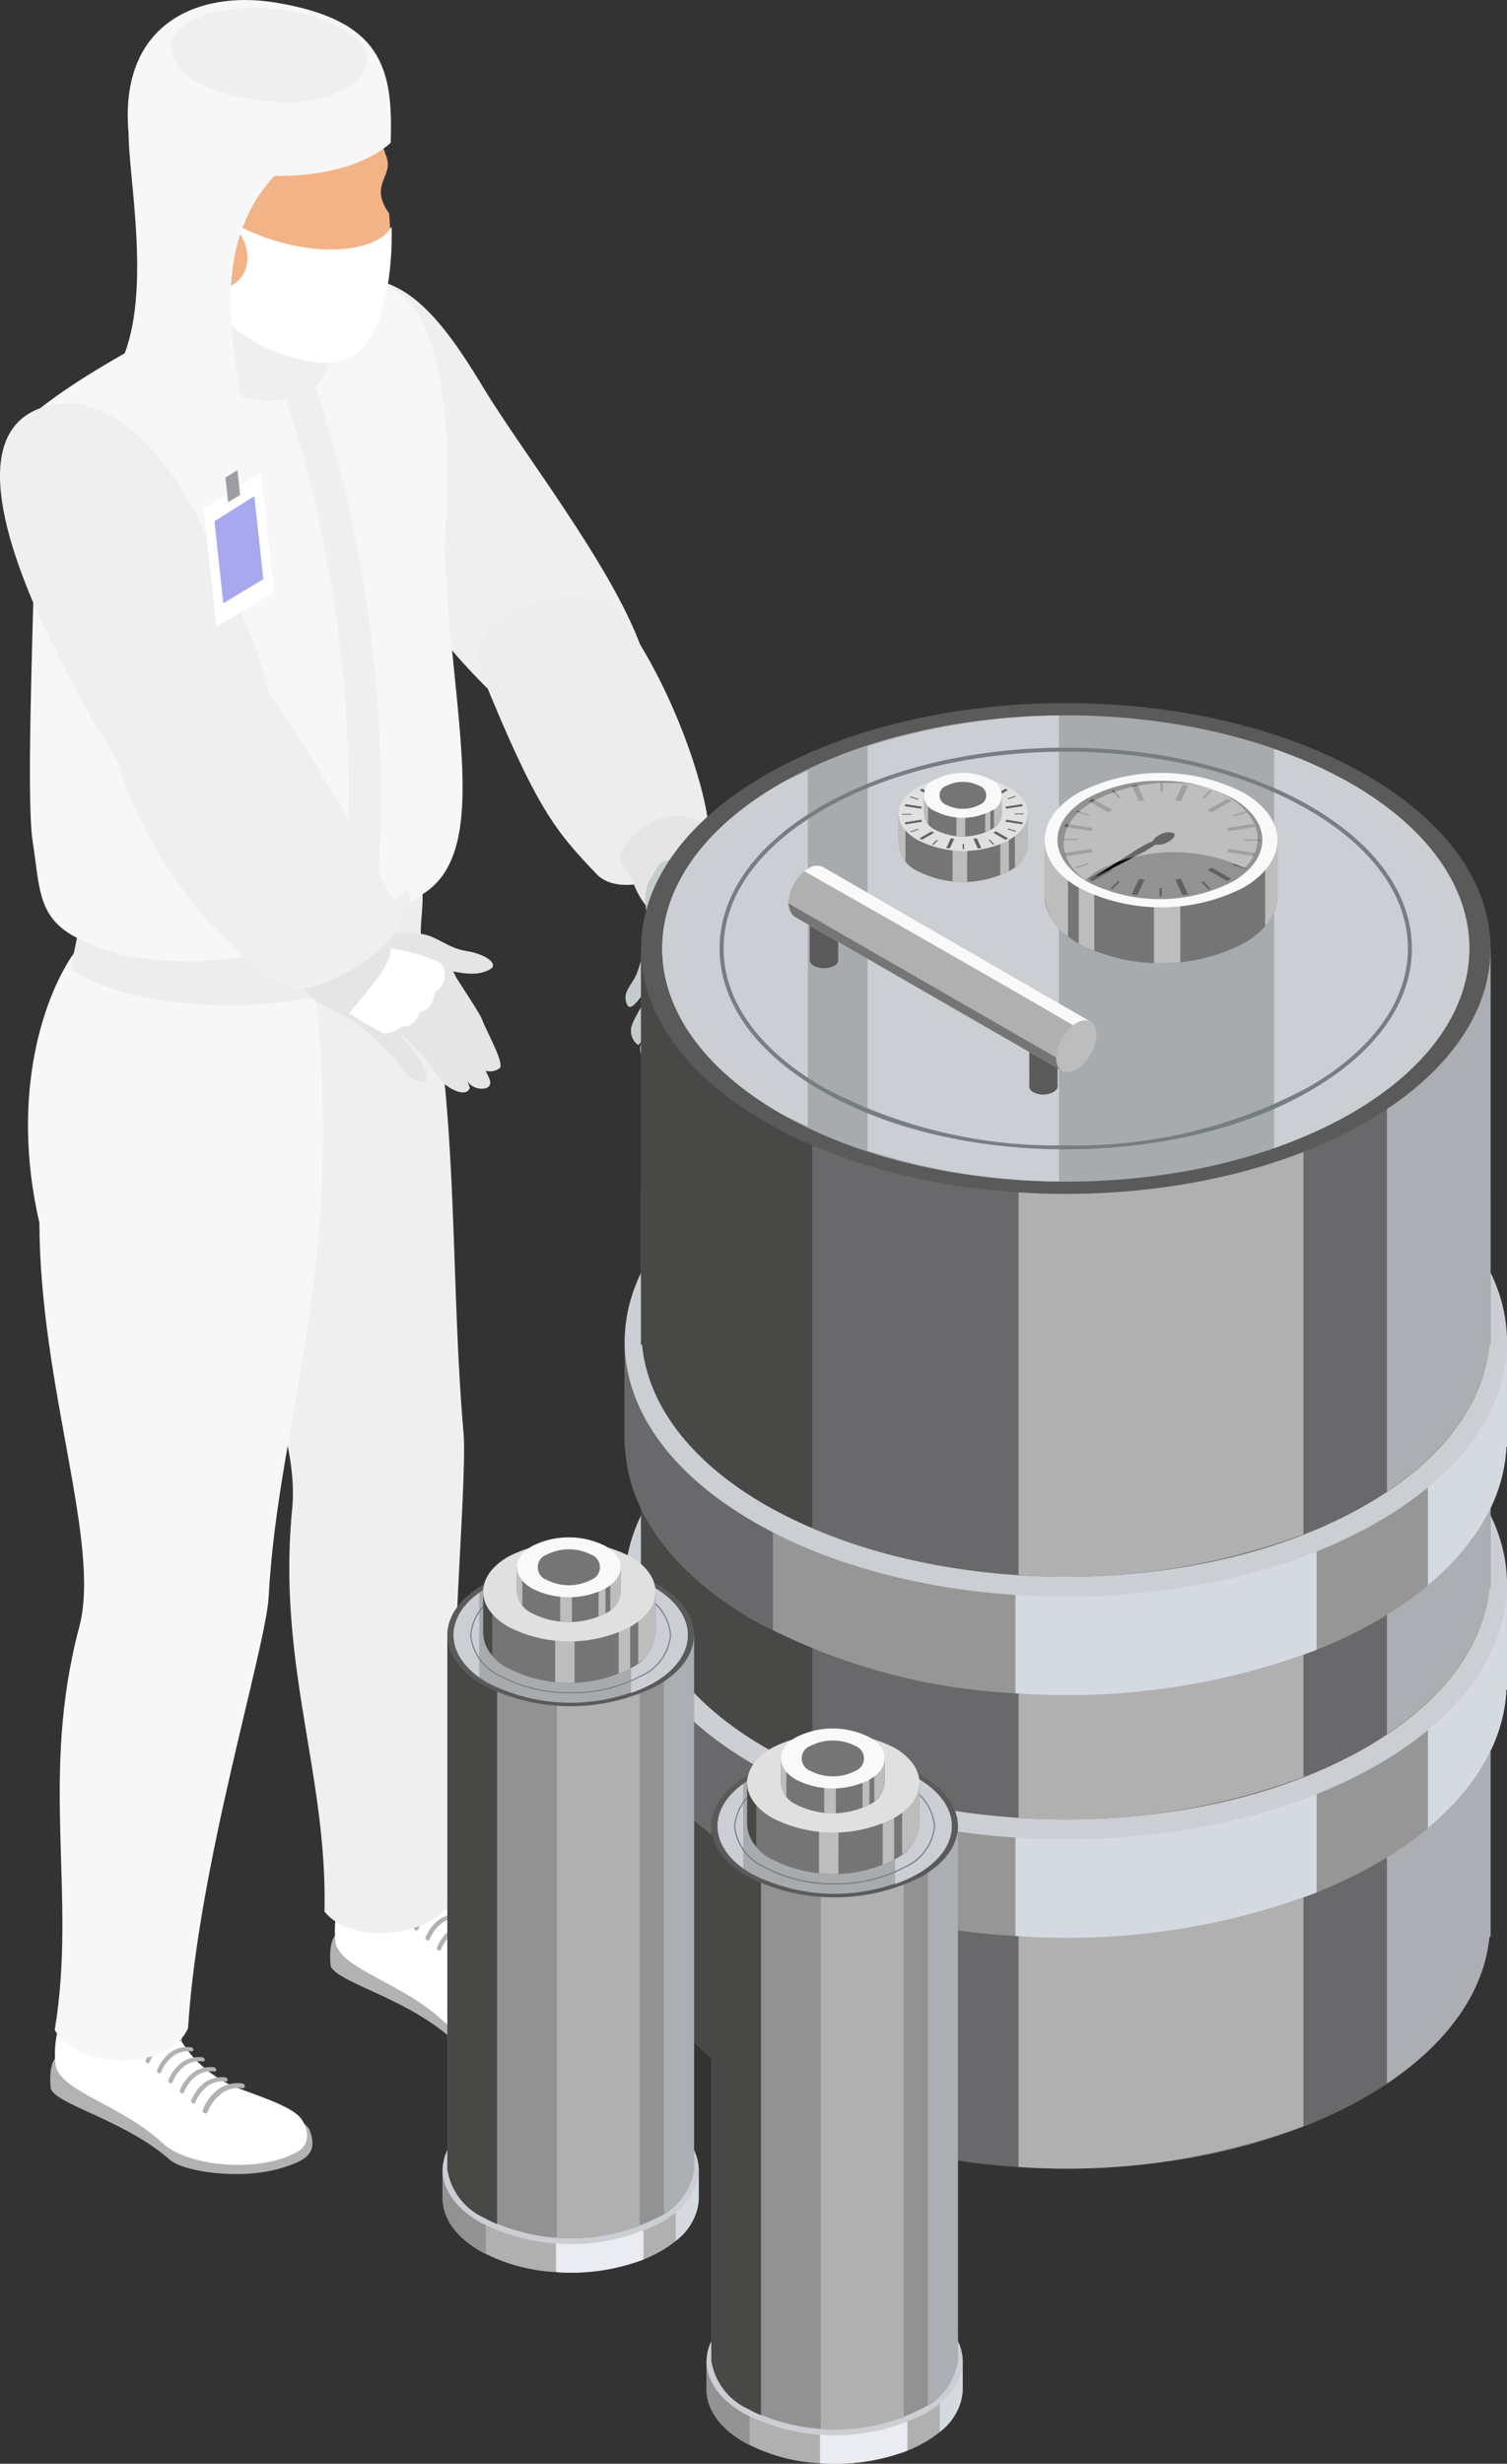 <svg xmlns="http://www.w3.org/2000/svg" xmlns:xlink="http://www.w3.org/1999/xlink" width="108.762" height="177.701" viewBox="0 0 108.762 177.701">
  <rect x="0" y="0" width="108.762" height="177.701" fill="#333333" stroke="none"/>
  <defs>
    <clipPath id="clip-path">
      <rect id="長方形_17497" data-name="長方形 17497" width="54.082" height="156.805" fill="none"/>
    </clipPath>
    <clipPath id="clip-path-2">
      <rect id="長方形_17496" data-name="長方形 17496" width="76.82" height="126.988" fill="none"/>
    </clipPath>
    <clipPath id="clip-path-4">
      <path id="パス_2543" data-name="パス 2543" d="M29.326,4.68c-2.884,1.668-2.884,4.372,0,6.037a11.578,11.578,0,0,0,10.458,0c2.885-1.668,2.885-4.372,0-6.037a10.681,10.681,0,0,0-5.226-1.25,10.7,10.7,0,0,0-5.23,1.25" transform="translate(-27.163 -3.43)" fill="none"/>
    </clipPath>
    <linearGradient id="linear-gradient" x1="-2.294" y1="7.869" x2="-2.206" y2="7.869" gradientUnits="objectBoundingBox">
      <stop offset="0" stop-color="#bec0c1"/>
      <stop offset="0.016" stop-color="#bec0c1"/>
      <stop offset="1" stop-color="#929292"/>
    </linearGradient>
    <clipPath id="clip-path-6">
      <rect id="長方形_17494" data-name="長方形 17494" width="14.006" height="7.012" fill="none"/>
    </clipPath>
  </defs>
  <g id="top_works_01" transform="translate(0)">
    <g id="グループ_1773" data-name="グループ 1773" transform="translate(0 0)">
      <g id="グループ_1772" data-name="グループ 1772" transform="translate(0)" clip-path="url(#clip-path)">
        <path id="パス_2613" data-name="パス 2613" d="M17.025,17.23C11.8,19.6,15.342,25.46,19.051,28.652c.218.126,8.767,16.557,18.646,21.554,4.585,3.255,5.562-3.484,5.092-6.032-1.056-5.713-8.864-15.543-11.879-20.548-3.963-6.578-7.219-10.121-13.885-6.4" transform="translate(3.992 4.361)" fill="#efefef" fill-rule="evenodd"/>
        <path id="パス_2614" data-name="パス 2614" d="M37.225,34.915c4.342,5.879,6.657,14.1,6.441,16.073-.46,2.2-6.053,4.859-8.1,2.711-2.936-3.089-4.3-4.6-8.366-14.643-1.923-4.242,7.843-7.229,10.022-4.14" transform="translate(7.478 9.334)" fill="#ededed" fill-rule="evenodd"/>
        <path id="パス_2615" data-name="パス 2615" d="M42.08,49.361c-.13,1.666-3.476,4.016-5.14,3.238-1.027-1.26-.839-1.956-1.866-3.215-.208-2.007,3.585-4.249,5.608-2.942.789,1.495.609,1.423,1.4,2.919" transform="translate(9.728 12.777)" fill="#e5e5e5" fill-rule="evenodd"/>
        <path id="パス_2616" data-name="パス 2616" d="M37.715,48.968c.485-.867,3.823-.4,3.92.99.327,1.166,1.2,4.4,1.221,4.735a10.4,10.4,0,0,1,.026,1.482,2.51,2.51,0,0,1-.639,1.728c-.363.562-1.359,2.207-1.726,2.683a17.877,17.877,0,0,1-2.451,2.495,1,1,0,0,1-.459-.72c-.316.229-.764.754-.953.552a1.167,1.167,0,0,1-.1-1.323l-.3.326a1.282,1.282,0,0,1-.4-1.578c.146-.406.884-1.617,1.049-2.027.392-.993,1.313-3.28.2-1.017-.468.99-1.36,2.279-1.629,1.736-.465-.943.364-1.394.737-2.432a11.907,11.907,0,0,0,.654-4.056c-.285-2.257.178-2.379.846-3.573" transform="translate(9.805 13.465)" fill="#c5cccd" fill-rule="evenodd"/>
        <path id="パス_2617" data-name="パス 2617" d="M39.079,51.869c.01,1,1.354,1.771,2.087,2.391.827.705.231,2.352,1.55,3.144,1.268.761-.138-4.316-.36-5.014-.175-.562-1.212-2.306-1.99-2.182-1.355.216-1.119.873-1.286,1.661" transform="translate(10.842 13.928)" fill="#e5e5e5" fill-rule="evenodd"/>
        <path id="パス_2618" data-name="パス 2618" d="M4.988,112.131s1.713,6.594-1.018,5.49c-1.162-.47-1.215,1.534-1.081,2.381.533,1.146,5.384,2.28,8.575,5.083,1.042.916,5.275,1.473,8.089.594,1.748-.545,2.647-1.049,2-2.744-.36-.888-4.623-2.693-5.9-3.329a11.156,11.156,0,0,1-4.983-5.816c-.313-.78-1.317-3.154-1.317-3.154s-1.468-.442-4.37,1.495" transform="translate(0.787 30.684)" fill="#b2b2b2" fill-rule="evenodd"/>
        <path id="パス_2619" data-name="パス 2619" d="M4.914,112.13c-.824,1.405-2.127,3.659-1.742,6.265.579,1.852,4.792,2.786,7.726,5.515,1.847,1.717,7.16,2.167,9.813.535.926-.571.6-1.755.142-2.343-.824-1.056-3.992-1.86-5.268-2.5-3.808-1.759-4.714-6.29-5.019-7.069-1.2-3-3.219-2.029-5.651-.406" transform="translate(0.861 30.684)" fill="#fff" fill-rule="evenodd"/>
        <path id="パス_2620" data-name="パス 2620" d="M11.461,119.535a.2.2,0,0,0,.1.239.158.158,0,0,0,.23-.052,3.169,3.169,0,0,1,1.111-1.428,2.16,2.16,0,0,1,1.427-.314.141.141,0,0,0,.16-.157.221.221,0,0,0-.192-.19,2.481,2.481,0,0,0-1.627.36,3.418,3.418,0,0,0-1.207,1.543" transform="translate(3.176 32.632)" fill="#b2b2b2"/>
        <path id="パス_2621" data-name="パス 2621" d="M10.813,118.939a.17.17,0,0,0,.086.207.136.136,0,0,0,.2-.045,2.724,2.724,0,0,1,.961-1.235,1.866,1.866,0,0,1,1.234-.273.121.121,0,0,0,.139-.134.189.189,0,0,0-.166-.165,2.135,2.135,0,0,0-1.406.312,2.946,2.946,0,0,0-1.045,1.334" transform="translate(2.997 32.539)" fill="#b2b2b2"/>
        <path id="パス_2622" data-name="パス 2622" d="M10.167,118.371a.171.171,0,0,0,.087.207.134.134,0,0,0,.2-.045,2.749,2.749,0,0,1,.961-1.235,1.871,1.871,0,0,1,1.235-.273.121.121,0,0,0,.139-.134.19.19,0,0,0-.166-.165,2.145,2.145,0,0,0-1.408.312,2.962,2.962,0,0,0-1.045,1.334" transform="translate(2.818 32.382)" fill="#b2b2b2"/>
        <path id="パス_2623" data-name="パス 2623" d="M9.523,117.8a.169.169,0,0,0,.084.207.137.137,0,0,0,.2-.045,2.736,2.736,0,0,1,.961-1.237A1.873,1.873,0,0,1,12,116.458a.122.122,0,0,0,.139-.135.19.19,0,0,0-.166-.164,2.125,2.125,0,0,0-1.406.312A2.946,2.946,0,0,0,9.523,117.8" transform="translate(2.639 32.224)" fill="#b2b2b2"/>
        <path id="パス_2624" data-name="パス 2624" d="M8.878,117.237a.17.17,0,0,0,.086.207.136.136,0,0,0,.2-.045,2.745,2.745,0,0,1,.961-1.237,1.875,1.875,0,0,1,1.235-.272.12.12,0,0,0,.138-.134.189.189,0,0,0-.166-.165,2.134,2.134,0,0,0-1.406.312,2.962,2.962,0,0,0-1.045,1.334" transform="translate(2.46 32.067)" fill="#b2b2b2"/>
        <path id="パス_2625" data-name="パス 2625" d="M8.232,116.67a.171.171,0,0,0,.084.207.137.137,0,0,0,.2-.045,2.74,2.74,0,0,1,.961-1.235,1.877,1.877,0,0,1,1.235-.273.122.122,0,0,0,.139-.135.192.192,0,0,0-.166-.164,2.137,2.137,0,0,0-1.408.312,2.962,2.962,0,0,0-1.045,1.334" transform="translate(2.281 31.91)" fill="#b2b2b2"/>
        <path id="パス_2626" data-name="パス 2626" d="M7.587,116.1a.171.171,0,0,0,.086.207.135.135,0,0,0,.2-.046,2.737,2.737,0,0,1,.961-1.234,1.868,1.868,0,0,1,1.235-.273.121.121,0,0,0,.138-.135.188.188,0,0,0-.165-.164,2.13,2.13,0,0,0-1.408.312A2.948,2.948,0,0,0,7.587,116.1" transform="translate(2.102 31.752)" fill="#b2b2b2"/>
        <path id="パス_2627" data-name="パス 2627" d="M13.129,19.021c-.636.135-8.362,4.074-11.641,7.2-2.2,2.5.754,8.131.783,8.906.086,2.518-.631,17.877-.1,21.29s.344,5.494,3.2,6.951c4.072,9.695,23.074,4.914,24.936-3.15,5.047-3.1,2.043-13.084,1.6-24.9.089-2.849,1.154-14.6-3.111-18.372A7.647,7.647,0,0,0,24.2,15.42c-4.715.23-10.273,3.436-11.066,3.6" transform="translate(0.187 4.277)" fill="#f7f7f7" fill-rule="evenodd"/>
        <path id="パス_2628" data-name="パス 2628" d="M20.8,105.206s1.713,6.594-1.018,5.49c-1.162-.47-1.215,1.533-1.082,2.381.534,1.146,5.386,2.28,8.577,5.083,1.042.916,5.275,1.473,8.089.594,1.748-.545,2.647-1.049,2-2.744-.362-.888-4.623-2.693-5.9-3.329a11.156,11.156,0,0,1-4.983-5.816c-.313-.781-1.317-3.154-1.317-3.154s-1.468-.442-4.37,1.495" transform="translate(5.175 28.762)" fill="#b2b2b2" fill-rule="evenodd"/>
        <path id="パス_2629" data-name="パス 2629" d="M20.729,105.205c-.824,1.405-2.127,3.659-1.742,6.265.579,1.852,4.792,2.786,7.726,5.515,1.847,1.717,7.16,2.167,9.812.535.927-.57.6-1.755.143-2.343-.824-1.056-3.992-1.86-5.268-2.5-3.808-1.76-4.714-6.29-5.019-7.069-1.2-3-3.219-2.029-5.651-.406" transform="translate(5.249 28.763)" fill="#fff" fill-rule="evenodd"/>
        <path id="パス_2630" data-name="パス 2630" d="M27.276,112.608a.2.2,0,0,0,.1.239.157.157,0,0,0,.23-.052,3.167,3.167,0,0,1,1.11-1.428,2.163,2.163,0,0,1,1.428-.314.14.14,0,0,0,.16-.157.218.218,0,0,0-.192-.189,2.465,2.465,0,0,0-1.627.36,3.406,3.406,0,0,0-1.207,1.542" transform="translate(7.564 30.711)" fill="#b2b2b2"/>
        <path id="パス_2631" data-name="パス 2631" d="M26.628,112.013a.17.17,0,0,0,.084.207.137.137,0,0,0,.2-.045,2.736,2.736,0,0,1,.961-1.237,1.873,1.873,0,0,1,1.234-.272.121.121,0,0,0,.139-.134.189.189,0,0,0-.166-.165,2.132,2.132,0,0,0-1.406.312,2.948,2.948,0,0,0-1.045,1.334" transform="translate(7.385 30.618)" fill="#b2b2b2"/>
        <path id="パス_2632" data-name="パス 2632" d="M25.982,111.445a.172.172,0,0,0,.086.207.136.136,0,0,0,.2-.045,2.735,2.735,0,0,1,.962-1.235,1.866,1.866,0,0,1,1.234-.273.121.121,0,0,0,.139-.134.19.19,0,0,0-.166-.165,2.138,2.138,0,0,0-1.406.312,2.948,2.948,0,0,0-1.046,1.334" transform="translate(7.206 30.46)" fill="#b2b2b2"/>
        <path id="パス_2633" data-name="パス 2633" d="M25.338,110.878a.169.169,0,0,0,.084.207.137.137,0,0,0,.2-.045,2.731,2.731,0,0,1,.961-1.235,1.866,1.866,0,0,1,1.234-.273.12.12,0,0,0,.139-.134.19.19,0,0,0-.166-.165,2.139,2.139,0,0,0-1.406.312,2.962,2.962,0,0,0-1.045,1.334" transform="translate(7.027 30.303)" fill="#b2b2b2"/>
        <path id="パス_2634" data-name="パス 2634" d="M24.693,110.311a.17.17,0,0,0,.084.207.136.136,0,0,0,.2-.046,2.74,2.74,0,0,1,.961-1.235,1.877,1.877,0,0,1,1.235-.272.12.12,0,0,0,.138-.134.189.189,0,0,0-.166-.165,2.134,2.134,0,0,0-1.406.312,2.946,2.946,0,0,0-1.045,1.334" transform="translate(6.848 30.145)" fill="#b2b2b2"/>
        <path id="パス_2635" data-name="パス 2635" d="M24.047,109.744a.171.171,0,0,0,.084.207.137.137,0,0,0,.2-.045,2.742,2.742,0,0,1,.961-1.235,1.877,1.877,0,0,1,1.235-.273.122.122,0,0,0,.139-.135.191.191,0,0,0-.166-.163,2.137,2.137,0,0,0-1.408.312,2.955,2.955,0,0,0-1.045,1.334" transform="translate(6.669 29.988)" fill="#b2b2b2"/>
        <path id="パス_2636" data-name="パス 2636" d="M23.4,109.177a.17.17,0,0,0,.086.207.135.135,0,0,0,.2-.046,2.733,2.733,0,0,1,.962-1.235,1.871,1.871,0,0,1,1.234-.272.121.121,0,0,0,.138-.135.189.189,0,0,0-.166-.164,2.123,2.123,0,0,0-1.405.312,2.933,2.933,0,0,0-1.046,1.334" transform="translate(6.49 29.831)" fill="#b2b2b2"/>
        <path id="パス_2637" data-name="パス 2637" d="M10.667,64.137c1.337,4.093.749,7.3,1.772,11.474C14.083,80.8,18.733,88.7,18.128,94.9c-1.1,11.219,2.564,19.173,2.33,29.036,2.068,2.578,8.552,1.841,9.509-1.475-.936-11.874.855-29.291.528-33.062-1.131-13.016-.082-26.711-4.021-39.173a26.8,26.8,0,0,1-11.538,5.117c-.046,1.483-4.462,8.2-4.268,8.793" transform="translate(2.958 13.935)" fill="#efefef" fill-rule="evenodd"/>
        <path id="パス_2638" data-name="パス 2638" d="M3.344,22.982c-11.029,3.033,8.561,31.489,10.82,33.654,3.858,2.934,7.748-5.231,5.826-9.711-.774-6.79-4.135-11.855-4.884-14C13.962,29.659,9.2,21.371,3.344,22.982" transform="translate(0 6.319)" fill="#efefef" fill-rule="evenodd"/>
        <path id="パス_2639" data-name="パス 2639" d="M11.224,12.942c0,2.366-2.059,5.972-2.059,8.309,0,1.845,3.449,3.024,4.5,3.482,3.956,1.727,8.308.037,7.313-3.072-.6-3.5-.685-4.613,1.067-9.159Z" transform="translate(2.543 3.468)" fill="#efefef" fill-rule="evenodd"/>
        <path id="パス_2640" data-name="パス 2640" d="M24,6.175a17.174,17.174,0,0,0,.889,4.023c.645,1.516-1.28,2.049.226,4.171a16.524,16.524,0,0,1-.422,5.623,5.119,5.119,0,0,1-2.017,4.019c-2.629,1.914-5.582-.622-8.342-1.468-2.736-.833-2.679-4.163-2.612-6.45C10.051,12.115,10.023,6.6,14.41,4.67c1.961-.866,5.229-1.382,7.3-.687.731.243,2.317.774,2.3,2.192" transform="translate(2.964 1.015)" fill="#f2b387" fill-rule="evenodd"/>
        <path id="パス_2641" data-name="パス 2641" d="M14.015,12.786c5.194,2.583,10.092,1.843,11,.013V12.8c.1,2.653-.341,7.936-2.966,9.435-2.537,1.451-9.576-1.366-10.359-4.922,2.743.378,3.894-2.322,1.976-4.545.015-.061.326.082.344.02Z" transform="translate(3.244 3.539)" fill="#fff" fill-rule="evenodd"/>
        <path id="パス_2642" data-name="パス 2642" d="M18.745,9.7c-4.944,4.421-4.424,10.526-3.319,16.818-3.582.586-8.452-2.416-8.383-3.128,1.856-4.9.277-12.758.287-15.814,1.94.416,1.537,1.9,11.414,2.124" transform="translate(1.954 2.101)" fill="#f7f7f7" fill-rule="evenodd"/>
        <path id="パス_2643" data-name="パス 2643" d="M26.192,10.306c-3.211,2.847-10.86,3.533-18.854-.132C6.287,1.718,12.272-.717,17.806.174c7.716,1.242,8.587,4.683,8.386,10.133" transform="translate(2.002 0)" fill="#f7f7f7" fill-rule="evenodd"/>
        <path id="パス_2644" data-name="パス 2644" d="M19.657,74.567a1.216,1.216,0,0,1-.213-.019,1.16,1.16,0,0,1-.929-1.353C20.883,60.45,22.756,43.2,16.149,22.8a1.16,1.16,0,1,1,2.207-.717c6.768,20.9,4.859,38.521,2.44,51.536a1.16,1.16,0,0,1-1.139.948" transform="translate(4.465 5.904)" fill="#efefef"/>
        <path id="パス_2645" data-name="パス 2645" d="M17.142.512c3.7.353,6.825,2.061,6.661,3.784s-3.034,3.516-7.877,2.8-6.4-2.4-6.236-4.127S13.446.16,17.142.512" transform="translate(2.685 0.124)" fill="#efefef" fill-rule="evenodd"/>
        <path id="パス_2646" data-name="パス 2646" d="M2.405,73.288c.038,11.867,4.476,23.119,2.878,29.131-2.9,10.894-.155,19.344-1.773,29.077,1.686,2.842,8.209,3.022,9.622-.126.741-11.887,5.613-27.359,5.82-31.138.709-13.045,5.579-23.5,3.32-44,0,0-9.873-2.845-17.372-2.414C2.8,56.8.235,63.876,2.405,73.288" transform="translate(0.439 14.92)" fill="#f7f7f7" fill-rule="evenodd"/>
        <path id="パス_2647" data-name="パス 2647" d="M4,55.827c3.707,3.232,20.29,4.635,25.263-2.274-.057-.8.175-2.261.118-3.066-5.636,4.1-18.658,6.7-24.936,3.15L4,55.827" transform="translate(1.111 14.007)" fill="#ededed" fill-rule="evenodd"/>
        <path id="パス_2648" data-name="パス 2648" d="M22.665,50.966c1.484.674.8,6.845-1.2,7.143-1.659-.167-2.692-.406-4.351-.575-1.538-1.456-.2-7.414,2.113-7.591l3.439,1.022" transform="translate(4.565 13.857)" fill="#efefef" fill-rule="evenodd"/>
        <path id="パス_2649" data-name="パス 2649" d="M21.93,55.6c.941.579,1.763.015,2.827-.326,1.2-.386,3.12.87,4.73.061.821-.411-.3-1.15-1.659-1.364s-2.129-1.088-3.238-1.228c-.658-.083-2.948-.181-3.349.641-.7,1.432.069,1.59.69,2.215" transform="translate(5.816 14.617)" fill="#e5e5e5" fill-rule="evenodd"/>
        <path id="パス_2650" data-name="パス 2650" d="M17.267,56.752c-.635-.881.729-4.374,2.191-3.872,1.359.164,5.048-.2,5.4-.079.591.192,1.3,1.345,1.869,1.612a2.532,2.532,0,0,1,1.432,1.413c.387.622,1.551,2.372,1.846,2.961.419,1.119,1.732,3.341,1.28,3.637a1.177,1.177,0,0,1-.97.166c.148.409.6.964.072,1.231a1.247,1.247,0,0,1-1.4-.473l.178.454c-.235.765-1.469.073-1.817-.262s-1.192-1.625-1.524-1.971c-.81-.841-2.666-2.79-.931-.654.766.916,1.621,2.4.929,2.45-1.2.077-1.5-1.077-2.371-1.915-.764-.738-2.269-2.458-3.406-2.772-.991-.837-1.9-.712-2.777-1.926" transform="translate(4.746 14.643)" fill="#e5e5e5" fill-rule="evenodd"/>
        <path id="パス_2651" data-name="パス 2651" d="M22.686,53.547a12.518,12.518,0,0,1,3.619,1.04,1.366,1.366,0,0,1-.422,2.118c-.009.8-.528,1.437-1.091,1.418a1.27,1.27,0,0,1-1.332,1.091,2.194,2.194,0,0,1-1.2.474,18.763,18.763,0,0,1-2.524-1.461c1.271-1.64,3.081-3.448,2.95-4.679" transform="translate(5.476 14.856)" fill="#fff" fill-rule="evenodd"/>
        <path id="パス_2652" data-name="パス 2652" d="M15.654,26.677,11.507,29.3l.922,8.517,4.159-2.5Z" transform="translate(3.193 7.402)" fill="#fff" fill-rule="evenodd"/>
        <path id="パス_2653" data-name="パス 2653" d="M14.994,28.011l-2.878,1.818.64,5.912L15.643,34Z" transform="translate(3.361 7.772)" fill="#a8a8ef" fill-rule="evenodd"/>
        <path id="パス_2654" data-name="パス 2654" d="M13.6,26.541l-.862.544.192,1.771.865-.521Z" transform="translate(3.534 7.364)" fill="#9d9da3" fill-rule="evenodd"/>
        <path id="パス_2655" data-name="パス 2655" d="M6.561,40.478C5.153,46.608,13.3,58.527,19.15,61.025c2.067.883,9.016-3.651,7.952-5.337A166.56,166.56,0,0,0,16.488,38.042c-2.782-3.047-7.854-.354-9.927,2.436" transform="translate(1.776 10.181)" fill="#efefef" fill-rule="evenodd"/>
      </g>
    </g>
    <g id="グループ_1771" data-name="グループ 1771" transform="translate(31.942 50.712)">
      <g id="グループ_1770" data-name="グループ 1770" clip-path="url(#clip-path-2)">
        <g id="グループ_1762" data-name="グループ 1762" transform="translate(0 0)">
          <g id="グループ_1761" data-name="グループ 1761" clip-path="url(#clip-path-2)">
            <path id="パス_2491" data-name="パス 2491" d="M70.077,64.578V36.963H8.766V65.536h.08c.394,4.2,3.336,8.342,8.9,11.554,11.972,6.916,31.381,6.916,43.351,0,5.565-3.212,8.507-7.35,8.9-11.554h.078Z" transform="translate(5.555 23.425)" fill="#69696b"/>
            <path id="パス_2492" data-name="パス 2492" d="M21.125,36.963H8.767V65.536h.078c.4,4.2,3.336,8.344,8.9,11.555a32.957,32.957,0,0,0,3.38,1.663Z" transform="translate(5.556 23.425)" fill="#484847"/>
            <path id="パス_2493" data-name="パス 2493" d="M46.006,36.963H25.444V82.156a49.041,49.041,0,0,0,20.562-2.939Z" transform="translate(16.125 23.425)" fill="#b0b0b0"/>
            <path id="パス_2494" data-name="パス 2494" d="M41.718,36.963V76.139c4.578-3.058,7.041-6.8,7.4-10.6h.078V36.963Z" transform="translate(26.438 23.425)" fill="#abaeb2"/>
            <path id="パス_2495" data-name="パス 2495" d="M61.1,31.313c11.974,6.914,11.974,18.12,0,25.034s-31.379,6.909-43.351,0-11.974-18.12,0-25.034,31.381-6.909,43.351,0" transform="translate(5.555 16.56)" fill="#5a5a5a"/>
            <path id="パス_2496" data-name="パス 2496" d="M71.726,42.949v7.93h-.044c-.212,4.535-3.287,9.031-9.288,12.5a35.5,35.5,0,0,1-4.408,2.129,50.945,50.945,0,0,1-21.739,3.13,44.312,44.312,0,0,1-18.876-5.259c-6-3.473-9.074-7.969-9.289-12.5H8.039v-7.93h2.753a22.018,22.018,0,0,1,6.579-5.574c12.436-7.174,32.587-7.174,45.023,0a21.985,21.985,0,0,1,6.581,5.574Z" transform="translate(5.095 20.276)" fill="#969696"/>
            <path id="パス_2497" data-name="パス 2497" d="M18.746,34.849c-.461.235-.936.462-1.381.719a22.008,22.008,0,0,0-6.579,5.568H8.04v7.927h.039c.211,4.54,3.287,9.041,9.286,12.5.444.257.92.484,1.381.72Z" transform="translate(5.095 22.085)" fill="#69696b"/>
            <path id="パス_2498" data-name="パス 2498" d="M47.044,38.314V63.828a50.923,50.923,0,0,1-21.739,3.13V34.671a56.116,56.116,0,0,1,21.739,3.643" transform="translate(16.037 21.961)" fill="#d5dae0"/>
            <path id="パス_2499" data-name="パス 2499" d="M46.487,39.879a19.234,19.234,0,0,0-2.96-3.047V57.8c3.607-3,5.5-6.484,5.664-9.989h.042V39.879Z" transform="translate(27.585 23.342)" fill="#d5dae0"/>
            <path id="パス_2500" data-name="パス 2500" d="M62.4,33.038c12.436,7.182,12.436,18.824,0,26s-32.6,7.177-45.029,0-12.436-18.821,0-26,32.595-7.179,45.029,0" transform="translate(5.095 17.525)" fill="#cbced3"/>
            <path id="パス_2501" data-name="パス 2501" d="M70.077,49.162V21.544H8.766V50.122h.08c.394,4.2,3.336,8.344,8.9,11.555,11.972,6.909,31.381,6.909,43.351,0,5.565-3.212,8.507-7.352,8.9-11.555h.078Z" transform="translate(5.555 13.653)" fill="#69696b"/>
            <path id="パス_2502" data-name="パス 2502" d="M21.125,21.544H8.767V50.122h.078c.4,4.2,3.336,8.345,8.9,11.555a33.293,33.293,0,0,0,3.38,1.662Z" transform="translate(5.556 13.653)" fill="#484847"/>
            <path id="パス_2503" data-name="パス 2503" d="M46.006,21.544H25.444V66.738A48.989,48.989,0,0,0,46.006,63.8Z" transform="translate(16.125 13.653)" fill="#b0b0b0"/>
            <path id="パス_2504" data-name="パス 2504" d="M41.718,21.544V60.721c4.578-3.057,7.041-6.8,7.4-10.6h.078V21.544Z" transform="translate(26.438 13.653)" fill="#abaeb2"/>
            <path id="パス_2505" data-name="パス 2505" d="M61.1,26.882C73.071,33.792,73.071,45,61.1,51.912s-31.379,6.914-43.351,0-11.974-18.12,0-25.031,31.381-6.911,43.351,0" transform="translate(5.555 13.751)" fill="#5a5a5a"/>
            <path id="パス_2506" data-name="パス 2506" d="M71.726,32.239v7.927h-.044c-.212,4.537-3.287,9.031-9.288,12.508A34.378,34.378,0,0,1,57.986,54.8a50.946,50.946,0,0,1-21.739,3.134,44.268,44.268,0,0,1-18.876-5.262C11.373,49.2,8.3,44.7,8.081,40.166H8.039V32.239h2.753a21.968,21.968,0,0,1,6.579-5.573A44.245,44.245,0,0,1,36.247,21.4c.565-.039,1.147-.067,1.715-.1,8.776-.3,17.724,1.488,24.431,5.359a21.935,21.935,0,0,1,6.581,5.573Z" transform="translate(5.095 13.483)" fill="#969696"/>
            <path id="パス_2507" data-name="パス 2507" d="M18.746,24.133c-.461.237-.936.466-1.381.72a22.008,22.008,0,0,0-6.579,5.568H8.04v7.927h.039c.211,4.543,3.287,9.041,9.286,12.508.444.255.92.48,1.381.719Z" transform="translate(5.095 15.294)" fill="#69696b"/>
            <path id="パス_2508" data-name="パス 2508" d="M47.044,24.952V54.789a50.949,50.949,0,0,1-21.739,3.134V21.307c.565-.013,1.147-.013,1.714-.013a55.73,55.73,0,0,1,20.025,3.658" transform="translate(16.037 13.495)" fill="#d5dae0"/>
            <path id="パス_2509" data-name="パス 2509" d="M46.487,29.165a19.666,19.666,0,0,0-2.96-3.049V47.082c3.607-3,5.5-6.481,5.664-9.989h.042V29.165Z" transform="translate(27.585 16.55)" fill="#d5dae0"/>
            <path id="パス_2510" data-name="パス 2510" d="M62.4,22.325c12.436,7.177,12.436,18.821,0,26s-32.6,7.182-45.029,0-12.436-18.819,0-26,32.595-7.18,45.029,0" transform="translate(5.095 10.735)" fill="#cbced3"/>
            <path id="パス_2511" data-name="パス 2511" d="M70.077,38.449V10.83H8.766V39.409h.08c.394,4.207,3.336,8.34,8.9,11.555,11.972,6.912,31.381,6.912,43.351,0,5.565-3.215,8.507-7.349,8.9-11.555h.078Z" transform="translate(5.555 6.863)" fill="#69696b"/>
            <path id="パス_2512" data-name="パス 2512" d="M21.125,10.829H8.767V39.408h.078c.4,4.207,3.336,8.342,8.9,11.555a32.286,32.286,0,0,0,3.38,1.66Z" transform="translate(5.556 6.862)" fill="#484847"/>
            <path id="パス_2513" data-name="パス 2513" d="M46.006,10.829H25.444V56.023a48.963,48.963,0,0,0,20.562-2.937Z" transform="translate(16.125 6.862)" fill="#b0b0b0"/>
            <path id="パス_2514" data-name="パス 2514" d="M41.718,10.829V50.006c4.578-3.058,7.041-6.8,7.4-10.6h.078V10.829Z" transform="translate(26.438 6.862)" fill="#abaeb2"/>
            <path id="パス_2515" data-name="パス 2515" d="M61.1,5.182c11.974,6.912,11.974,18.12,0,25.031s-31.379,6.917-43.351,0-11.974-18.118,0-25.031,31.381-6.909,43.351,0" transform="translate(5.555 0)" fill="#5a5a5a"/>
            <path id="パス_2516" data-name="パス 2516" d="M59.425,5.466c11.376,6.568,11.376,17.213,0,23.781s-29.817,6.569-41.192,0-11.377-17.213,0-23.781,29.817-6.568,41.192,0" transform="translate(6.147 0.342)" fill="#a7abae"/>
            <path id="パス_2517" data-name="パス 2517" d="M20.21,2.981c-.653.317-1.361.58-1.977.938-11.377,6.568-11.377,17.213,0,23.781.616.356,1.323.621,1.977.936Z" transform="translate(6.147 1.889)" fill="#cbced3"/>
            <path id="パス_2518" data-name="パス 2518" d="M18.774,2.783V31.919a46.332,46.332,0,0,0,13.808,2.235V.548A46.168,46.168,0,0,0,18.774,2.783" transform="translate(11.898 0.347)" fill="#cbced3"/>
            <path id="パス_2519" data-name="パス 2519" d="M42.293,4.522a32.328,32.328,0,0,0-5.561-2.493V30.8a32.593,32.593,0,0,0,5.561-2.5c11.376-6.568,11.376-17.213,0-23.781" transform="translate(23.279 1.285)" fill="#cbced3"/>
            <path id="パス_2520" data-name="パス 2520" d="M29.47,7.293l0-2.243-2.086,0a7.64,7.64,0,0,0-5.151,0H20.148l0,2.242h0a2.311,2.311,0,0,0,1.364,1.9,7.275,7.275,0,0,0,6.6,0,2.3,2.3,0,0,0,1.363-1.9" transform="translate(12.767 2.919)" fill="#757575"/>
            <path id="パス_2521" data-name="パス 2521" d="M20.639,4.882l-.49,0,0,2.242h0a1.826,1.826,0,0,0,.488,1.2Z" transform="translate(12.768 3.092)" fill="#bdbdbd"/>
            <path id="パス_2522" data-name="パス 2522" d="M23.582,4.619a7.81,7.81,0,0,0-1.054.021l0,5.3a7.759,7.759,0,0,0,1.051.033Z" transform="translate(14.277 2.922)" fill="#bdbdbd"/>
            <path id="パス_2523" data-name="パス 2523" d="M25.256,4.881l-.619,0V9.309a5.644,5.644,0,0,0,.622-.281Z" transform="translate(15.614 3.091)" fill="#bdbdbd"/>
            <path id="パス_2524" data-name="パス 2524" d="M25.283,4.881l0,3.861a2.087,2.087,0,0,0,.935-1.621l0-2.243Z" transform="translate(16.022 3.091)" fill="#bdbdbd"/>
            <path id="パス_2525" data-name="パス 2525" d="M28.1,4.021c1.822,1.054,1.822,2.753,0,3.8a7.273,7.273,0,0,1-6.592,0c-1.823-1.047-1.822-2.753,0-3.8a7.277,7.277,0,0,1,6.589,0" transform="translate(12.768 2.048)" fill="#e0e0e0"/>
            <path id="パス_2526" data-name="パス 2526" d="M28.04,4.061a7.161,7.161,0,0,0-6.478,0c-1.792,1.031-1.792,2.71,0,3.741a7.172,7.172,0,0,0,6.481,0c1.789-1.031,1.789-2.705,0-3.741" transform="translate(12.813 2.083)" fill="#e0e0e0"/>
            <path id="パス_2527" data-name="パス 2527" d="M27.94,7.632l-.18.108-.882-.51.183-.106Zm-2.5.033.32.7.248-.041-.323-.691ZM23.81,7.629l-.323.694.247.038.323-.7Zm-2.256,0,.181.1.877-.5-.18-.1ZM20.472,6.481l.069.144,1.2-.191-.065-.144Zm.069-1.314-.067.145,1.2.183.064-.141Zm1.194-1.121-.181.109.877.5.183-.1Zm1.751-.578.323.694.247-.039-.322-.7Zm2.271-.042-.32.691.248.046.32-.7Zm2,.627-.881.5.181.1.879-.506Zm-.007,1.3.065.139,1.2-.186-.065-.141Zm.064.935-.064.144,1.2.186.069-.139ZM26.533,7.753l.33.333.088-.029-.328-.328Zm-1.867.667h.1V8.039h-.1ZM22.8,7.742l-.332.328.09.029.33-.328Zm-1.925-.6.049.047L21.5,7l-.051-.047Zm-.573-1.271,0,.059h.658l0-.059Zm.6-1.268-.051.056.572.188.047-.052Zm1.526-.89.332.328.087-.029-.328-.327Zm2.188-.363,0,.384h.1V3.347Zm2.2.319L26.494,4l.085.028.33-.328Zm1.065,1.1.051.051.569-.193-.051-.051Zm.537,1.072,0,.059h.657V5.842Zm-.462,1.08-.052.054.57.186.049-.051Z" transform="translate(12.868 2.121)" fill="#616161"/>
            <path id="パス_2528" data-name="パス 2528" d="M26.882,5.525l0-1.348-1.256,0a4.559,4.559,0,0,0-3.1,0l-1.256,0V5.528a1.389,1.389,0,0,0,.823,1.145,4.393,4.393,0,0,0,3.968,0,1.391,1.391,0,0,0,.825-1.149" transform="translate(13.477 2.475)" fill="#757575"/>
            <path id="パス_2529" data-name="パス 2529" d="M21.561,4.074h-.3V5.42a1.1,1.1,0,0,0,.3.722Z" transform="translate(13.477 2.581)" fill="#bdbdbd"/>
            <path id="パス_2530" data-name="パス 2530" d="M23.333,3.914a5.458,5.458,0,0,0-.634.015V7.121a4.825,4.825,0,0,0,.634.015Z" transform="translate(14.385 2.478)" fill="#bdbdbd"/>
            <path id="パス_2531" data-name="パス 2531" d="M24.341,4.074h-.372V6.737a3.719,3.719,0,0,0,.374-.17Z" transform="translate(15.19 2.581)" fill="#bdbdbd"/>
            <path id="パス_2532" data-name="パス 2532" d="M24.357,4.072V6.394a1.25,1.25,0,0,0,.567-.975l0-1.346Z" transform="translate(15.436 2.58)" fill="#bdbdbd"/>
            <path id="パス_2533" data-name="パス 2533" d="M26.056,3.554a1.21,1.21,0,0,1,0,2.292,4.383,4.383,0,0,1-3.968,0,1.21,1.21,0,0,1,0-2.292,4.378,4.378,0,0,1,3.968,0" transform="translate(13.477 1.951)" fill="#f9f9f9"/>
            <path id="パス_2534" data-name="パス 2534" d="M24.828,3.761a.727.727,0,0,1,0,1.376,2.634,2.634,0,0,1-2.38,0,.726.726,0,0,1,0-1.376,2.639,2.639,0,0,1,2.38,0" transform="translate(13.912 2.203)" fill="#757575"/>
            <path id="パス_2535" data-name="パス 2535" d="M37.221,30.938c-6.659,0-12.923-1.5-17.635-4.223-4.741-2.733-7.349-6.378-7.349-10.263S14.845,8.92,19.587,6.188c4.712-2.722,10.972-4.22,17.635-4.22s12.925,1.5,17.636,4.22C59.594,8.92,62.2,12.564,62.2,16.451s-2.611,7.53-7.347,10.263c-4.712,2.723-10.977,4.223-17.636,4.223m0-28.68c-6.61,0-12.822,1.482-17.491,4.179-4.646,2.681-7.2,6.236-7.2,10.015s2.558,7.334,7.2,10.015A35.563,35.563,0,0,0,37.221,30.65a35.57,35.57,0,0,0,17.492-4.184c4.645-2.681,7.2-6.238,7.2-10.015s-2.558-7.334-7.2-10.015c-4.669-2.7-10.882-4.179-17.492-4.179" transform="translate(7.756 1.247)" fill="#777e82"/>
            <path id="パス_2536" data-name="パス 2536" d="M26.594,10.393l0-4.04,3.754.01a13.758,13.758,0,0,1,9.285,0l3.761,0,0,4.034c0,1.245-.814,2.482-2.459,3.433a13.139,13.139,0,0,1-11.876,0c-1.647-.951-2.462-2.189-2.464-3.439" transform="translate(16.854 3.52)" fill="#757575"/>
            <path id="パス_2537" data-name="パス 2537" d="M36.337,6.049l.885,0,0,4.034a3.3,3.3,0,0,1-.882,2.166Z" transform="translate(23.028 3.833)" fill="#bdbdbd"/>
            <path id="パス_2538" data-name="パス 2538" d="M31.426,5.581a14.693,14.693,0,0,1,1.9.033l0,9.553a14.353,14.353,0,0,1-1.9.056Z" transform="translate(19.916 3.527)" fill="#bdbdbd"/>
            <path id="パス_2539" data-name="パス 2539" d="M28.108,6.049l1.114,0v7.966a10.591,10.591,0,0,1-1.119-.5Z" transform="translate(17.81 3.833)" fill="#bdbdbd"/>
            <path id="パス_2540" data-name="パス 2540" d="M28.285,6.045V13a3.747,3.747,0,0,1-1.691-2.913l0-4.04Z" transform="translate(16.854 3.829)" fill="#bdbdbd"/>
            <path id="パス_2541" data-name="パス 2541" d="M29.059,4.5c-3.282,1.9-3.279,4.963,0,6.862a13.134,13.134,0,0,0,11.876,0c3.281-1.9,3.279-4.968,0-6.86a13.117,13.117,0,0,0-11.872,0" transform="translate(16.856 1.952)" fill="#f9f9f9"/>
            <path id="パス_2542" data-name="パス 2542" d="M30.125,5.118c-1.965,1.132-1.96,2.985,0,4.114a7.88,7.88,0,0,0,7.122,0c1.97-1.137,1.969-2.975,0-4.107a7.853,7.853,0,0,0-7.123-.007" transform="translate(18.159 2.704)" fill="#757575"/>
          </g>
        </g>
        <g id="グループ_1764" data-name="グループ 1764" transform="translate(44.378 5.604)">
          <g id="グループ_1763" data-name="グループ 1763" clip-path="url(#clip-path-4)">
            <rect id="長方形_17493" data-name="長方形 17493" width="18.529" height="15.866" transform="matrix(0.866, -0.5, 0.5, 0.866, -4.597, 2.238)" fill="url(#linear-gradient)"/>
          </g>
        </g>
        <g id="グループ_1769" data-name="グループ 1769" transform="translate(0 0)">
          <g id="グループ_1768" data-name="グループ 1768" clip-path="url(#clip-path-2)">
            <path id="パス_2544" data-name="パス 2544" d="M30.665,9.623l.294.168-1.421.823-.292-.17Zm2.224.814-.52,1.119.4.06.523-1.119Zm2.625.06.521,1.119.4-.06-.523-1.122Zm2.619-.869-.289.165,1.416.817.294-.168Zm1.222-1.349-.108.23,1.943.3.1-.234Zm-.106-1.513L39.356,7l1.938-.3-.1-.23ZM37.84,5.478l.292.17,1.421-.815-.291-.175ZM36.035,3.654l-.523,1.121.4.064.521-1.119Zm-3.666.062.516,1.122.4-.064-.52-1.121Zm-3.12,1.114,1.42.817.291-.17-1.421-.815ZM27.614,6.463l-.106.229,1.938.3.106-.225Zm-.106,2.116.1.229,1.941-.3-.106-.23ZM31.375,10.6l-.536.529.141.044.536-.528Zm2.993.5,0,.618h.163v-.618Zm3.024-.428.529.531.145-.047-.533-.533Zm2.331-1.328-.082.082.918.306.08-.087Zm.784-1.745v.1h1.064l0-.1Zm-.83-1.735.082.08.918-.3L40.6,5.55ZM37.99,4.066l-.531.529.139.049.536-.531Zm-3.544-.539,0,.619.168,0,0-.611Zm-3.537.562.533.533.14-.049-.533-.531ZM28.417,5.512l-.083.082.921.309.078-.082Zm-1.01,2.036v.091l1.06.007,0-.1ZM28.3,9.6l.082.082.918-.3L29.212,9.3Z" transform="translate(17.369 2.235)" fill="#616161"/>
            <path id="パス_2545" data-name="パス 2545" d="M32.955,6.341c-.033.018-.065.028-.1.046-.257.118-.544.26-.828.423s-.559.361-.848.544c-1.168.735-2.3,1.488-2.3,1.488l.039.025s1.305-.655,2.576-1.332c.32-.165.65-.327.944-.49a8.143,8.143,0,0,0,.7-.449,1.5,1.5,0,0,0,.974-.222c.386-.222.531-.5.32-.618a1.3,1.3,0,0,0-1.072.185.843.843,0,0,0-.4.4" transform="translate(18.302 3.611)"/>
            <g id="グループ_1767" data-name="グループ 1767" transform="translate(44.82 5.76)" opacity="0.4" style="mix-blend-mode: overlay;isolation: isolate">
              <g id="グループ_1766" data-name="グループ 1766">
                <g id="グループ_1765" data-name="グループ 1765" clip-path="url(#clip-path-6)">
                  <path id="パス_2546" data-name="パス 2546" d="M40.5,9.676c1.593-1.66,1.166-3.787-1.273-5.2a7.679,7.679,0,0,0-1.4-.634,11.87,11.87,0,0,0-8.172.961c-2.714,1.567-2.936,4.024-.67,5.733a5.711,5.711,0,0,1,1.033-.745A11.893,11.893,0,0,1,40.5,9.676" transform="translate(-27.434 -3.526)" fill="#fff" fill-rule="evenodd"/>
                </g>
              </g>
            </g>
            <path id="パス_2547" data-name="パス 2547" d="M16.526,9.055a1.591,1.591,0,0,1,1.449,0,.442.442,0,0,1,.008.833,1.616,1.616,0,0,1-1.454,0c-.412-.235-.405-.608,0-.838" transform="translate(10.281 5.629)" fill="#f5f5f7"/>
            <path id="パス_2548" data-name="パス 2548" d="M16.226,9.251l2.032-.015.013,3.442-2.052,0Z" transform="translate(10.279 5.853)" fill="#5a5a5a"/>
            <path id="パス_2549" data-name="パス 2549" d="M16.518,11.156a1.589,1.589,0,0,1,1.451,0,.444.444,0,0,1,.008.835A1.665,1.665,0,0,1,16.515,12c-.394-.243-.392-.611,0-.84" transform="translate(10.28 6.958)" fill="#5a5a5a"/>
            <path id="パス_2550" data-name="パス 2550" d="M26.215,14.635a1.566,1.566,0,0,1,1.449,0,.439.439,0,0,1,.007.832,1.642,1.642,0,0,1-1.459.008.445.445,0,0,1,0-.84" transform="translate(16.424 9.162)" fill="#f5f5f7"/>
            <path id="パス_2551" data-name="パス 2551" d="M25.917,14.829l2.042-.008,0,3.441-2.037,0Z" transform="translate(16.425 9.392)" fill="#5a5a5a"/>
            <path id="パス_2552" data-name="パス 2552" d="M26.222,16.74a1.612,1.612,0,0,1,1.447-.011c.4.229.386.6-.007.827a1.573,1.573,0,0,1-1.447.015c-.405-.23-.4-.6.007-.83" transform="translate(16.424 10.496)" fill="#5a5a5a"/>
            <path id="パス_2553" data-name="パス 2553" d="M37.082,18.428l-.433.75-1.616,2.8L15.677,10.84V10.81a.971.971,0,0,1-.405-.921,3.264,3.264,0,0,1,1.153-2.31,1.031,1.031,0,0,1,.289-.2,1.071,1.071,0,0,1,1.039-.116Z" transform="translate(9.679 4.548)" fill="#b0b0b0"/>
            <path id="パス_2554" data-name="パス 2554" d="M15.27,8.839s.16.774.418.93l0,.008L35.028,20.922l.312-.538Z" transform="translate(9.677 5.601)" fill="#757575"/>
            <path id="パス_2555" data-name="パス 2555" d="M36.635,18.428l-.433.75c-3.318-1.992-16.991-9.78-20.224-11.6a1.031,1.031,0,0,1,.289-.2,1.071,1.071,0,0,1,1.039-.116Z" transform="translate(10.126 4.548)" fill="#f9f9f9"/>
            <path id="パス_2556" data-name="パス 2556" d="M27.105,16.724A3.189,3.189,0,0,1,28.551,14.2c.8-.464,1.456-.093,1.465.84a3.272,3.272,0,0,1-1.461,2.516c-.8.462-1.452.083-1.451-.836" transform="translate(17.178 8.875)" fill="#bdbdbd"/>
            <path id="パス_2557" data-name="パス 2557" d="M15.4,64.384c3.477,2.008,3.477,5.259,0,7.264a13.893,13.893,0,0,1-12.586,0c-3.475-2-3.475-5.256,0-7.264a13.9,13.9,0,0,1,12.586,0" transform="translate(0.134 39.848)" fill="#5a5a5a"/>
            <path id="パス_2558" data-name="パス 2558" d="M18.488,65.937v2.3h-.013c-.062,1.318-.954,2.622-2.7,3.632a10.064,10.064,0,0,1-1.279.616,14.753,14.753,0,0,1-6.311.91,12.887,12.887,0,0,1-5.48-1.526C.968,70.861.075,69.557.012,68.239H0v-2.3H.8A6.474,6.474,0,0,1,2.71,64.319a12.819,12.819,0,0,1,5.48-1.528c.165-.015.332-.018.5-.026a13.637,13.637,0,0,1,7.094,1.554,6.424,6.424,0,0,1,1.91,1.617Z" transform="translate(0.001 39.771)" fill="#b0b0b0"/>
            <path id="パス_2559" data-name="パス 2559" d="M3.107,63.585c-.132.074-.27.134-.4.209A6.422,6.422,0,0,0,.8,65.41H0v2.3h.01c.062,1.318.956,2.622,2.7,3.632.129.069.266.139.4.2Z" transform="translate(0.001 40.296)" fill="#929292"/>
            <path id="パス_2560" data-name="パス 2560" d="M11.323,63.819v8.664a14.727,14.727,0,0,1-6.311.908V62.764c.165,0,.333,0,.5,0a16.2,16.2,0,0,1,5.813,1.057" transform="translate(3.176 39.775)" fill="#ebecf1"/>
            <path id="パス_2561" data-name="パス 2561" d="M11.161,65.046a5.66,5.66,0,0,0-.858-.887V70.25a4.083,4.083,0,0,0,1.644-2.9h.013v-2.3Z" transform="translate(6.529 40.66)" fill="#d5dae0"/>
            <path id="パス_2562" data-name="パス 2562" d="M15.782,63.059c3.611,2.083,3.611,5.465,0,7.546a14.416,14.416,0,0,1-13.073,0c-3.611-2.081-3.611-5.463,0-7.546a14.466,14.466,0,0,1,13.073,0" transform="translate(0 38.973)" fill="#cbced3"/>
            <path id="パス_2563" data-name="パス 2563" d="M18.011,79.52V41.14H.211V79.794H.236a4.579,4.579,0,0,0,2.583,3.357,13.909,13.909,0,0,0,12.585,0,4.582,4.582,0,0,0,2.585-3.357h.023Z" transform="translate(0.134 26.072)" fill="#929292"/>
            <path id="パス_2564" data-name="パス 2564" d="M3.8,41.14H.211V79.794H.234a4.584,4.584,0,0,0,2.583,3.357,9.606,9.606,0,0,0,.982.48Z" transform="translate(0.134 26.072)" fill="#484847"/>
            <path id="パス_2565" data-name="パス 2565" d="M11.023,41.14H5.053V84.619a14.162,14.162,0,0,0,5.97-.853Z" transform="translate(3.202 26.072)" fill="#b0b0b0"/>
            <path id="パス_2566" data-name="パス 2566" d="M9.777,41.14V82.876a4.334,4.334,0,0,0,2.147-3.081h.025V41.14Z" transform="translate(6.196 26.072)" fill="#abaeb2"/>
            <path id="パス_2567" data-name="パス 2567" d="M15.4,39.5c3.477,2.008,3.477,5.259,0,7.265a13.9,13.9,0,0,1-12.586,0c-3.475-2.006-3.475-5.257,0-7.265a13.893,13.893,0,0,1,12.586,0" transform="translate(0.134 24.079)" fill="#5a5a5a"/>
            <path id="パス_2568" data-name="パス 2568" d="M14.917,39.585c3.3,1.907,3.3,5,0,6.906a13.214,13.214,0,0,1-11.957,0c-3.3-1.9-3.3-5,0-6.906a13.193,13.193,0,0,1,11.957,0" transform="translate(0.306 24.178)" fill="#a7abae"/>
            <path id="パス_2569" data-name="パス 2569" d="M2.335,39.275c-2.467,1.778-2.467,4.318,0,6.1Z" transform="translate(0.307 24.89)" fill="#cbced3"/>
            <path id="パス_2570" data-name="パス 2570" d="M9.944,39.31a9.284,9.284,0,0,0-1.614-.724v8.355a9.867,9.867,0,0,0,1.614-.725c3.3-1.9,3.3-5,0-6.906" transform="translate(5.279 24.453)" fill="#cbced3"/>
            <path id="パス_2571" data-name="パス 2571" d="M8.471,46.976a10.373,10.373,0,0,1-5.119-1.227,3.613,3.613,0,0,1-2.132-2.98,3.626,3.626,0,0,1,2.132-2.98,10.425,10.425,0,0,1,5.119-1.222,10.431,10.431,0,0,1,5.12,1.222,3.626,3.626,0,0,1,2.132,2.98,3.613,3.613,0,0,1-2.132,2.98,10.379,10.379,0,0,1-5.12,1.227m0-8.327a10.332,10.332,0,0,0-5.078,1.214A3.552,3.552,0,0,0,1.3,42.769a3.544,3.544,0,0,0,2.093,2.91,10.333,10.333,0,0,0,5.078,1.216,10.324,10.324,0,0,0,5.078-1.216,3.542,3.542,0,0,0,2.091-2.91,3.55,3.55,0,0,0-2.091-2.906,10.324,10.324,0,0,0-5.078-1.214" transform="translate(0.773 24.441)" fill="#777e82"/>
            <path id="パス_2572" data-name="パス 2572" d="M14.227,42.446l0-2.993-2.782.007a10.2,10.2,0,0,0-6.868,0H1.8l0,2.993h0a3.1,3.1,0,0,0,1.818,2.54,9.7,9.7,0,0,0,8.794-.007,3.061,3.061,0,0,0,1.818-2.54" transform="translate(1.137 24.63)" fill="#757575"/>
            <path id="パス_2573" data-name="パス 2573" d="M2.451,39.234l-.655,0,0,2.993h0a2.453,2.453,0,0,0,.652,1.6Z" transform="translate(1.137 24.861)" fill="#484847"/>
            <path id="パス_2574" data-name="パス 2574" d="M6.374,38.879a10.84,10.84,0,0,0-1.4.033v7.068a10.267,10.267,0,0,0,1.4.041Z" transform="translate(3.15 24.634)" fill="#bdbdbd"/>
            <path id="パス_2575" data-name="パス 2575" d="M8.609,39.232l-.828-.007,0,5.911a7.269,7.269,0,0,0,.827-.371Z" transform="translate(4.931 24.858)" fill="#bdbdbd"/>
            <path id="パス_2576" data-name="パス 2576" d="M8.643,39.232l0,5.148a2.772,2.772,0,0,0,1.248-2.161l0-2.993Z" transform="translate(5.476 24.858)" fill="#bdbdbd"/>
            <path id="パス_2577" data-name="パス 2577" d="M12.406,38.08c2.429,1.408,2.429,3.674,0,5.076a9.7,9.7,0,0,1-8.79,0c-2.433-1.4-2.431-3.676,0-5.07a9.718,9.718,0,0,1,8.788-.007" transform="translate(1.137 23.469)" fill="#e0e0e0"/>
            <path id="パス_2578" data-name="パス 2578" d="M10.775,40.09l0-1.8-1.675,0a6.093,6.093,0,0,0-4.138,0l-1.675,0v1.8a1.852,1.852,0,0,0,1.1,1.524,5.849,5.849,0,0,0,5.29,0,1.854,1.854,0,0,0,1.1-1.529" transform="translate(2.082 24.037)" fill="#757575"/>
            <path id="パス_2579" data-name="パス 2579" d="M3.678,38.153H3.286v1.8a1.439,1.439,0,0,0,.392.957Z" transform="translate(2.082 24.179)" fill="#bdbdbd"/>
            <path id="パス_2580" data-name="パス 2580" d="M6.044,37.945a5.876,5.876,0,0,0-.848.015l0,4.258a5.823,5.823,0,0,0,.845.021Z" transform="translate(3.293 24.042)" fill="#bdbdbd"/>
            <path id="パス_2581" data-name="パス 2581" d="M7.387,38.153h-.5v3.555a4.61,4.61,0,0,0,.5-.23Z" transform="translate(4.368 24.179)" fill="#bdbdbd"/>
            <path id="パス_2582" data-name="パス 2582" d="M7.408,38.152v3.1a1.671,1.671,0,0,0,.755-1.3l0-1.8Z" transform="translate(4.695 24.178)" fill="#bdbdbd"/>
            <path id="パス_2583" data-name="パス 2583" d="M9.674,37.458c1.464.846,1.462,2.219,0,3.06a5.849,5.849,0,0,1-5.29,0c-1.465-.841-1.465-2.214,0-3.06a5.879,5.879,0,0,1,5.29,0" transform="translate(2.082 23.34)" fill="#f9f9f9"/>
            <path id="パス_2584" data-name="パス 2584" d="M8.037,37.738a.967.967,0,0,1,0,1.831,3.492,3.492,0,0,1-3.173,0,.965.965,0,0,1,0-1.831,3.5,3.5,0,0,1,3.174,0" transform="translate(2.664 23.674)" fill="#757575"/>
            <path id="パス_2585" data-name="パス 2585" d="M27.065,72.822c3.475,2.008,3.475,5.259,0,7.267a13.9,13.9,0,0,1-12.586,0C11,78.081,11,74.83,14.478,72.822a13.9,13.9,0,0,1,12.586,0" transform="translate(7.523 45.196)" fill="#5a5a5a"/>
            <path id="パス_2586" data-name="パス 2586" d="M30.148,74.375v2.3h-.013c-.062,1.318-.954,2.624-2.7,3.632a9.855,9.855,0,0,1-1.279.618,14.811,14.811,0,0,1-6.313.91,12.878,12.878,0,0,1-5.48-1.528c-1.74-1.008-2.632-2.313-2.7-3.632h-.011v-2.3h.8a6.443,6.443,0,0,1,1.911-1.616,12.809,12.809,0,0,1,5.48-1.529c.167-.015.333-.018.5-.028A13.588,13.588,0,0,1,27.44,72.76a6.394,6.394,0,0,1,1.91,1.616Z" transform="translate(7.39 45.118)" fill="#b0b0b0"/>
            <path id="パス_2587" data-name="パス 2587" d="M14.768,72.024c-.132.072-.271.131-.4.209a6.412,6.412,0,0,0-1.911,1.611h-.794v2.305h.011c.06,1.318.952,2.624,2.694,3.632.129.074.268.14.4.2Z" transform="translate(7.391 45.645)" fill="#929292"/>
            <path id="パス_2588" data-name="パス 2588" d="M22.984,72.258v8.664a14.807,14.807,0,0,1-6.311.91V71.2c.165,0,.332,0,.5,0a16.238,16.238,0,0,1,5.813,1.059" transform="translate(10.566 45.122)" fill="#ebecf1"/>
            <path id="パス_2589" data-name="パス 2589" d="M22.821,73.48a5.561,5.561,0,0,0-.858-.882v6.087a4.068,4.068,0,0,0,1.644-2.9h.013V73.48Z" transform="translate(13.919 46.008)" fill="#d5dae0"/>
            <path id="パス_2590" data-name="パス 2590" d="M27.442,71.5c3.611,2.085,3.611,5.467,0,7.548a14.429,14.429,0,0,1-13.075,0c-3.609-2.081-3.609-5.463,0-7.548a14.479,14.479,0,0,1,13.075,0" transform="translate(7.39 44.321)" fill="#cbced3"/>
            <path id="パス_2591" data-name="パス 2591" d="M29.669,87.955V49.58h-17.8V88.233H11.9a4.577,4.577,0,0,0,2.583,3.356,13.913,13.913,0,0,0,12.586,0,4.581,4.581,0,0,0,2.583-3.356h.021Z" transform="translate(7.523 31.421)" fill="#929292"/>
            <path id="パス_2592" data-name="パス 2592" d="M15.458,49.579H11.872V88.232h.023a4.578,4.578,0,0,0,2.583,3.356,9.241,9.241,0,0,0,.98.48Z" transform="translate(7.524 31.42)" fill="#484847"/>
            <path id="パス_2593" data-name="パス 2593" d="M22.683,49.579h-5.97V93.055a14.217,14.217,0,0,0,5.97-.85Z" transform="translate(10.592 31.42)" fill="#b0b0b0"/>
            <path id="パス_2594" data-name="パス 2594" d="M21.438,49.579V91.311a4.329,4.329,0,0,0,2.147-3.08h.023V49.579Z" transform="translate(13.586 31.42)" fill="#abaeb2"/>
            <path id="パス_2595" data-name="パス 2595" d="M27.065,47.94c3.475,2.008,3.475,5.261,0,7.265a13.923,13.923,0,0,1-12.586,0c-3.477-2-3.477-5.257,0-7.265a13.9,13.9,0,0,1,12.586,0" transform="translate(7.523 29.427)" fill="#5a5a5a"/>
            <path id="パス_2596" data-name="パス 2596" d="M26.578,48.022c3.3,1.907,3.3,5,0,6.9a13.193,13.193,0,0,1-11.957,0c-3.3-1.907-3.3-5,0-6.9a13.183,13.183,0,0,1,11.957,0" transform="translate(7.696 29.525)" fill="#a7abae"/>
            <path id="パス_2597" data-name="パス 2597" d="M14,47.712c-2.469,1.778-2.469,4.318,0,6.1Z" transform="translate(7.697 30.237)" fill="#cbced3"/>
            <path id="パス_2598" data-name="パス 2598" d="M21.605,47.747a9.408,9.408,0,0,0-1.614-.724v8.352a9.464,9.464,0,0,0,1.614-.724c3.3-1.907,3.3-5,0-6.9" transform="translate(12.669 29.8)" fill="#cbced3"/>
            <path id="パス_2599" data-name="パス 2599" d="M20.131,55.413a10.4,10.4,0,0,1-5.119-1.227,3.614,3.614,0,0,1-2.134-2.977,3.627,3.627,0,0,1,2.134-2.983,10.429,10.429,0,0,1,5.119-1.22,10.431,10.431,0,0,1,5.12,1.22,3.624,3.624,0,0,1,2.134,2.983,3.611,3.611,0,0,1-2.134,2.977,10.4,10.4,0,0,1-5.12,1.227m0-8.327A10.333,10.333,0,0,0,15.054,48.3a3.547,3.547,0,0,0-2.091,2.908,3.541,3.541,0,0,0,2.091,2.9,10.315,10.315,0,0,0,5.078,1.214,10.3,10.3,0,0,0,5.078-1.214,3.536,3.536,0,0,0,2.093-2.9A3.543,3.543,0,0,0,25.209,48.3a10.319,10.319,0,0,0-5.078-1.216" transform="translate(8.162 29.789)" fill="#777e82"/>
            <path id="パス_2600" data-name="パス 2600" d="M25.888,50.882l0-2.991-2.784.007a10.2,10.2,0,0,0-6.87,0H13.457l0,2.991h0a3.089,3.089,0,0,0,1.818,2.54,9.706,9.706,0,0,0,8.794,0,3.069,3.069,0,0,0,1.818-2.542" transform="translate(8.526 29.977)" fill="#757575"/>
            <path id="パス_2601" data-name="パス 2601" d="M14.111,47.671l-.653,0,0,2.991h0a2.45,2.45,0,0,0,.65,1.6Z" transform="translate(8.526 30.208)" fill="#484847"/>
            <path id="パス_2602" data-name="パス 2602" d="M18.037,47.317a10.6,10.6,0,0,0-1.407.033v7.068a10.286,10.286,0,0,0,1.4.041Z" transform="translate(10.539 29.981)" fill="#bdbdbd"/>
            <path id="パス_2603" data-name="パス 2603" d="M20.27,47.669l-.828-.007,0,5.911a6.9,6.9,0,0,0,.828-.372Z" transform="translate(12.321 30.205)" fill="#bdbdbd"/>
            <path id="パス_2604" data-name="パス 2604" d="M20.3,47.669l0,5.146a2.772,2.772,0,0,0,1.25-2.161l0-2.991Z" transform="translate(12.865 30.205)" fill="#bdbdbd"/>
            <path id="パス_2605" data-name="パス 2605" d="M24.067,46.518c2.429,1.408,2.429,3.676,0,5.078a9.706,9.706,0,0,1-8.79,0c-2.433-1.4-2.431-3.676,0-5.074a9.738,9.738,0,0,1,8.788,0" transform="translate(8.527 28.817)" fill="#e0e0e0"/>
            <path id="パス_2606" data-name="パス 2606" d="M22.436,48.525l0-1.8-1.675.007a6.1,6.1,0,0,0-4.137-.007l-1.676.007v1.8a1.847,1.847,0,0,0,1.1,1.523,5.847,5.847,0,0,0,5.292,0,1.851,1.851,0,0,0,1.1-1.529" transform="translate(9.473 29.385)" fill="#757575"/>
            <path id="パス_2607" data-name="パス 2607" d="M15.34,46.591h-.394v1.8a1.446,1.446,0,0,0,.394.961Z" transform="translate(9.472 29.526)" fill="#bdbdbd"/>
            <path id="パス_2608" data-name="パス 2608" d="M17.7,46.383a5.415,5.415,0,0,0-.846.015v4.258a6.963,6.963,0,0,0,.846.021Z" transform="translate(10.684 29.388)" fill="#bdbdbd"/>
            <path id="パス_2609" data-name="パス 2609" d="M19.049,46.591h-.5v3.553a3.984,3.984,0,0,0,.5-.234Z" transform="translate(11.757 29.526)" fill="#bdbdbd"/>
            <path id="パス_2610" data-name="パス 2610" d="M19.069,46.587v3.1a1.667,1.667,0,0,0,.755-1.3l0-1.8Z" transform="translate(12.085 29.524)" fill="#bdbdbd"/>
            <path id="パス_2611" data-name="パス 2611" d="M21.335,45.9c1.464.846,1.462,2.219,0,3.062a5.862,5.862,0,0,1-5.292,0c-1.462-.843-1.462-2.215,0-3.062a5.862,5.862,0,0,1,5.292,0" transform="translate(9.472 28.687)" fill="#f9f9f9"/>
            <path id="パス_2612" data-name="パス 2612" d="M19.7,46.175a.967.967,0,0,1,0,1.831,3.5,3.5,0,0,1-3.174,0,.965.965,0,0,1,0-1.831,3.521,3.521,0,0,1,3.174,0" transform="translate(10.054 29.023)" fill="#757575"/>
          </g>
        </g>
      </g>
    </g>
  </g>
</svg>
